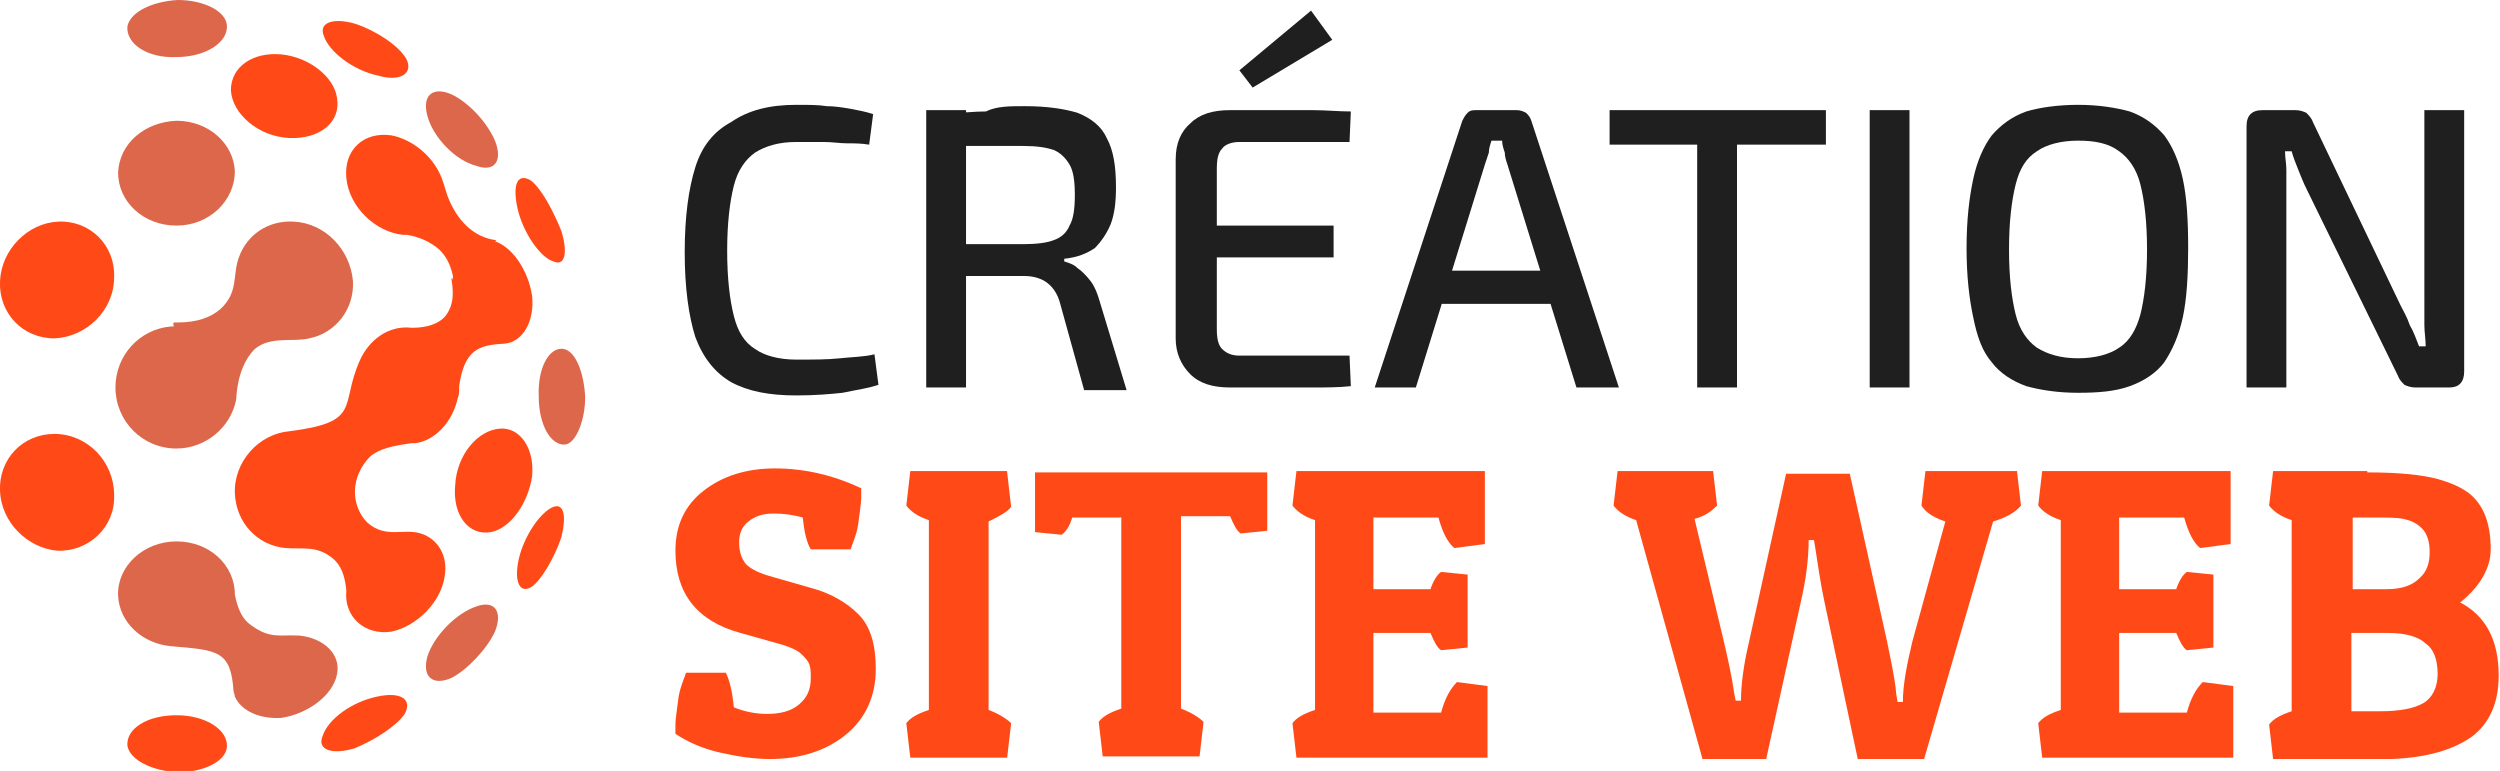 <?xml version="1.0" encoding="utf-8"?>
<!-- Generator: Adobe Illustrator 24.1.0, SVG Export Plug-In . SVG Version: 6.00 Build 0)  -->
<svg version="1.1" id="Layer_1" xmlns="http://www.w3.org/2000/svg" xmlns:xlink="http://www.w3.org/1999/xlink" x="0px" y="0px"
	 width="188.4px" height="58.1px" viewBox="0 0 188.4 58.1" style="enable-background:new 0 0 188.4 58.1;" xml:space="preserve">
<style type="text/css">
	.st0{fill:#1F1F1F;}
	.st1{fill:#FF4A17;}
	.st2{fill-rule:evenodd;clip-rule:evenodd;fill:#FF4A17;}
	.st3{fill-rule:evenodd;clip-rule:evenodd;fill:#DD674B;}
</style>
<g>
	<path class="st0" d="M60,7.9c0.9,0,1.7,0,2.3,0.1c0.6,0,1.2,0.1,1.8,0.2c0.5,0.1,1.1,0.2,1.7,0.4l-0.3,2.3
		c-0.6-0.1-1.2-0.1-1.7-0.1c-0.5,0-1.1-0.1-1.7-0.1c-0.6,0-1.3,0-2.1,0c-1.3,0-2.3,0.3-3.1,0.8c-0.7,0.5-1.3,1.3-1.6,2.5
		c-0.3,1.2-0.5,2.8-0.5,4.9c0,2.1,0.2,3.7,0.5,4.9c0.3,1.2,0.8,2,1.6,2.5c0.7,0.5,1.8,0.8,3.1,0.8c1.3,0,2.4,0,3.3-0.1
		c0.9-0.1,1.8-0.1,2.6-0.3l0.3,2.3c-0.9,0.3-1.8,0.4-2.7,0.6c-0.9,0.1-2.1,0.2-3.5,0.2c-2,0-3.6-0.3-4.9-1c-1.2-0.7-2.1-1.8-2.7-3.4
		c-0.5-1.6-0.8-3.7-0.8-6.4c0-2.7,0.3-4.8,0.8-6.4c0.5-1.6,1.4-2.7,2.7-3.4C56.4,8.3,58,7.9,60,7.9z"/>
	<path class="st0" d="M77.2,8c1.7,0,3,0.2,4,0.5c1,0.4,1.8,1,2.2,1.9c0.5,0.9,0.7,2.1,0.7,3.7c0,1.1-0.1,2-0.4,2.8
		c-0.3,0.7-0.7,1.3-1.2,1.8c-0.6,0.4-1.3,0.7-2.3,0.8v0.2c0.3,0.1,0.7,0.2,1,0.5c0.3,0.2,0.7,0.6,1,1c0.3,0.4,0.5,0.9,0.7,1.6l2,6.6
		h-3.2l-1.8-6.5c-0.2-0.8-0.6-1.3-1-1.6c-0.4-0.3-1-0.5-1.7-0.5c-1.3,0-2.4,0-3.3,0c-0.9,0-1.7,0-2.3,0c-0.6,0-1.1,0-1.5,0l0.1-2.4
		h6.9c1,0,1.8-0.1,2.3-0.3c0.6-0.2,1-0.6,1.2-1.1c0.3-0.5,0.4-1.3,0.4-2.3c0-1-0.1-1.8-0.4-2.3c-0.3-0.5-0.7-0.9-1.2-1.1
		c-0.6-0.2-1.3-0.3-2.3-0.3c-1.7,0-3.2,0-4.4,0c-1.2,0-2.1,0-2.5,0l-0.4-2.3c0.8-0.1,1.5-0.1,2.2-0.2c0.7,0,1.4-0.1,2.3-0.1
		C75.1,8,76.1,8,77.2,8z M72.8,8.3v20.9h-3V8.3H72.8z"/>
	<path class="st0" d="M92.7,8.3c1,0,2,0,3.1,0c1.1,0,2.1,0,3.1,0c1,0,2,0.1,2.9,0.1l-0.1,2.3h-8.3c-0.6,0-1.1,0.2-1.3,0.5
		c-0.3,0.3-0.4,0.8-0.4,1.5v12.1c0,0.7,0.1,1.2,0.4,1.5c0.3,0.3,0.7,0.5,1.3,0.5h8.3l0.1,2.3c-0.9,0.1-1.9,0.1-2.9,0.1
		c-1,0-2.1,0-3.1,0c-1.1,0-2.1,0-3.1,0c-1.3,0-2.3-0.3-3-1c-0.7-0.7-1.1-1.6-1.1-2.7V12c0-1.2,0.4-2.1,1.1-2.7
		C90.4,8.6,91.4,8.3,92.7,8.3z M89.1,17h11.4v2.4H89.1V17z M98.8,0.8l1.6,2.2l-6,3.6l-1-1.3L98.8,0.8z"/>
	<path class="st0" d="M114.3,8.3c0.3,0,0.5,0.1,0.7,0.2c0.2,0.2,0.3,0.3,0.4,0.6l6.6,20.1h-3.2l-5.2-16.8c-0.1-0.3-0.2-0.6-0.2-0.9
		c-0.1-0.3-0.2-0.6-0.2-0.9h-0.8c-0.1,0.3-0.2,0.6-0.2,0.9c-0.1,0.3-0.2,0.6-0.3,0.9l-5.2,16.8h-3.1l6.6-20.1
		c0.1-0.2,0.2-0.4,0.4-0.6c0.2-0.2,0.4-0.2,0.7-0.2H114.3z M118.1,20.4v2.5h-10.7v-2.5H118.1z"/>
	<path class="st0" d="M137.6,8.3v2.6h-16.3V8.3H137.6z M130.9,8.3v20.9h-3V8.3H130.9z"/>
	<path class="st0" d="M143.9,8.3v20.9h-3V8.3H143.9z"/>
	<path class="st0" d="M156.6,7.9c1.5,0,2.8,0.2,3.9,0.5c1.1,0.4,1.9,1,2.6,1.8c0.6,0.8,1.1,1.9,1.4,3.3c0.3,1.4,0.4,3.1,0.4,5.2
		c0,2-0.1,3.8-0.4,5.2c-0.3,1.4-0.8,2.5-1.4,3.4c-0.6,0.8-1.5,1.4-2.6,1.8c-1.1,0.4-2.4,0.5-3.9,0.5c-1.5,0-2.8-0.2-3.9-0.5
		c-1.1-0.4-2-1-2.6-1.8c-0.7-0.8-1.1-1.9-1.4-3.4c-0.3-1.4-0.5-3.1-0.5-5.2c0-2.1,0.2-3.8,0.5-5.2s0.8-2.5,1.4-3.3
		c0.7-0.8,1.5-1.4,2.6-1.8C153.7,8.1,155.1,7.9,156.6,7.9z M156.6,10.6c-1.3,0-2.4,0.3-3.1,0.8c-0.8,0.5-1.3,1.3-1.6,2.5
		c-0.3,1.2-0.5,2.8-0.5,4.9c0,2.1,0.2,3.7,0.5,4.9c0.3,1.2,0.9,2,1.6,2.5c0.8,0.5,1.8,0.8,3.1,0.8c1.3,0,2.4-0.3,3.1-0.8
		c0.8-0.5,1.3-1.4,1.6-2.5c0.3-1.2,0.5-2.8,0.5-4.9c0-2.1-0.2-3.7-0.5-4.9s-0.9-2-1.6-2.5C158.9,10.8,157.9,10.6,156.6,10.6z"/>
	<path class="st0" d="M185.7,8.3v19.7c0,0.8-0.4,1.2-1.1,1.2H182c-0.3,0-0.6-0.1-0.8-0.2c-0.2-0.2-0.4-0.4-0.5-0.7l-6.9-14.1
		c-0.2-0.4-0.4-0.9-0.6-1.4c-0.2-0.5-0.4-1-0.5-1.4h-0.5c0,0.5,0.1,0.9,0.1,1.4c0,0.5,0,1,0,1.4v15h-3V9.5c0-0.8,0.4-1.2,1.2-1.2
		h2.5c0.3,0,0.6,0.1,0.8,0.2c0.2,0.2,0.4,0.4,0.5,0.7l6.6,13.8c0.2,0.4,0.5,0.9,0.7,1.5c0.3,0.5,0.5,1.1,0.7,1.6h0.5
		c0-0.5-0.1-1.1-0.1-1.6c0-0.5,0-1.1,0-1.6V8.3H185.7z"/>
	<path class="st1" d="M60.5,39c-0.7-0.2-1.4-0.3-2.2-0.3c-0.8,0-1.4,0.2-1.9,0.6c-0.5,0.4-0.7,0.9-0.7,1.6c0,0.7,0.2,1.2,0.5,1.6
		c0.4,0.4,1,0.7,2.1,1l2.8,0.8c1.5,0.4,2.7,1.1,3.6,2c0.9,0.9,1.3,2.3,1.3,4.1c0,2.1-0.8,3.8-2.3,5c-1.5,1.2-3.4,1.8-5.7,1.8
		c-1.2,0-2.5-0.2-3.8-0.5c-1.3-0.3-2.4-0.8-3.3-1.4c0-0.1,0-0.4,0-0.7c0-0.4,0.1-1,0.2-1.8c0.1-0.9,0.4-1.5,0.6-2.1h3
		c0.3,0.6,0.5,1.5,0.6,2.6c0.7,0.3,1.6,0.5,2.5,0.5c1,0,1.8-0.2,2.4-0.7c0.6-0.5,0.9-1.1,0.9-2c0-0.4,0-0.7-0.1-1
		c-0.1-0.3-0.3-0.5-0.6-0.8c-0.3-0.3-0.8-0.5-1.4-0.7l-3.2-0.9c-3.3-0.9-4.9-3-4.9-6.2c0-1.9,0.7-3.4,2.1-4.5
		c1.4-1.1,3.2-1.7,5.4-1.7s4.4,0.5,6.5,1.5c0,0.1,0,0.4,0,0.7c0,0.4-0.1,1-0.2,1.8c-0.1,0.9-0.4,1.5-0.6,2.1h-3
		C60.8,40.9,60.6,40.1,60.5,39z"/>
	<path class="st1" d="M75.9,35.6l0.3,2.6c-0.3,0.4-0.9,0.7-1.7,1.1v14.2c0.8,0.3,1.4,0.7,1.7,1l-0.3,2.6h-7.3l-0.3-2.6
		c0.3-0.4,0.8-0.7,1.7-1V39.2c-0.9-0.3-1.4-0.7-1.7-1.1l0.3-2.6H75.9z"/>
	<path class="st1" d="M95.5,35.6V40l-2,0.2c-0.3-0.2-0.5-0.6-0.8-1.3h-3.7v14.5c0.8,0.3,1.4,0.7,1.7,1l-0.3,2.6h-7.3l-0.3-2.6
		c0.3-0.4,0.8-0.7,1.7-1V39h-3.7c-0.2,0.7-0.5,1.1-0.8,1.3l-2-0.2v-4.5H95.5z"/>
	<path class="st1" d="M112.2,57.1H97.7l-0.3-2.6c0.3-0.4,0.8-0.7,1.7-1V39.2c-0.9-0.3-1.4-0.7-1.7-1.1l0.3-2.6h14.2V41l-2.3,0.3
		c-0.5-0.4-0.9-1.2-1.2-2.3h-4.9v5.4h4.3c0.2-0.6,0.5-1.1,0.8-1.3l2,0.2v5.5l-2,0.2c-0.3-0.2-0.5-0.6-0.8-1.3h-4.3v6h5.1
		c0.3-1.1,0.7-1.8,1.2-2.3l2.3,0.3V57.1z"/>
	<path class="st1" d="M135.7,45.4l-2.6,11.8h-4.8l-5-18c-0.9-0.3-1.4-0.7-1.7-1.1l0.3-2.6h7.2l0.3,2.6c-0.4,0.4-0.9,0.8-1.7,1
		l2.2,9.2c0.3,1.3,0.6,2.6,0.8,4l0.1,0.5h0.4c0-1.2,0.2-2.7,0.6-4.4l2.8-12.7h4.8l2.8,12.6c0.3,1.5,0.6,2.8,0.7,4l0.1,0.6h0.4
		c0-1.3,0.3-2.8,0.7-4.5l2.5-9.1c-0.9-0.3-1.5-0.7-1.8-1.2l0.3-2.6h6.9l0.3,2.6c-0.4,0.5-1.1,0.9-2.1,1.2l-5.2,17.9H140l-2.5-11.8
		c-0.3-1.4-0.5-2.8-0.7-4.1l-0.1-0.6h-0.4C136.3,42.1,136.1,43.7,135.7,45.4z"/>
	<path class="st1" d="M168.4,57.1h-14.5l-0.3-2.6c0.3-0.4,0.8-0.7,1.7-1V39.2c-0.9-0.3-1.4-0.7-1.7-1.1l0.3-2.6h14.2V41l-2.3,0.3
		c-0.5-0.4-0.9-1.2-1.2-2.3h-4.9v5.4h4.3c0.2-0.6,0.5-1.1,0.8-1.3l2,0.2v5.5l-2,0.2c-0.3-0.2-0.5-0.6-0.8-1.3h-4.3v6h5.1
		c0.3-1.1,0.7-1.8,1.2-2.3l2.3,0.3V57.1z"/>
	<path class="st1" d="M178.4,35.6c2.5,0,4.2,0.2,5.3,0.5c1.1,0.3,1.9,0.7,2.4,1.1c1.1,0.9,1.6,2.3,1.6,4.2c0,1.4-0.8,2.8-2.3,4
		c1.9,1,2.9,2.8,2.9,5.5c0,2.1-0.7,3.6-2,4.6c-1.4,1-3.4,1.6-6.1,1.7h-8.9l-0.3-2.6c0.3-0.4,0.8-0.7,1.7-1V39.2
		c-0.9-0.3-1.4-0.7-1.7-1.1l0.3-2.6H178.4z M178.9,39h-1.6v5.4h2.6c1.1,0,1.9-0.3,2.4-0.8c0.6-0.5,0.8-1.2,0.8-2
		c0-0.8-0.2-1.4-0.6-1.8c-0.4-0.4-0.9-0.6-1.4-0.7C180.6,39,179.8,39,178.9,39z M180,47.7h-2.8v5.9h2.2c1.4,0,2.5-0.2,3.2-0.6
		c0.7-0.4,1.1-1.2,1.1-2.2c0-1.1-0.3-1.9-0.9-2.3C182.3,48,181.3,47.7,180,47.7z"/>
</g>
<g>
	<path class="st2" d="M41.7,38.2c0.8-0.3,1,0.7,0.6,2.3c-0.5,1.5-1.5,3.2-2.2,3.7c-0.9,0.6-1.4-0.3-1-2.1
		C39.5,40.4,40.7,38.6,41.7,38.2"/>
	<path class="st2" d="M37.7,32.3c1.5-0.1,2.6,1.5,2.4,3.6c-0.3,2-1.6,3.9-3.1,4.2c-1.7,0.3-2.9-1.3-2.7-3.5
		C34.4,34.3,36,32.4,37.7,32.3"/>
	<path class="st2" d="M40,13.6c0.8,0.6,1.7,2.3,2.3,3.8c0.5,1.6,0.3,2.7-0.6,2.3c-1-0.3-2.3-2.2-2.7-4C38.6,13.9,39,13,40,13.6"/>
	<path class="st2" d="M37,18.1c1.5,0.3,2.8,2.2,3.1,4.2c0.2,1.9-0.7,3.5-2.1,3.6c0,0,0,0,0,0C36,26,35,26.4,34.6,29.1
		c0,0.1,0,0.1,0,0.2c0,0.2,0,0.5-0.1,0.7l0,0c0,0,0,0,0,0c-0.4,1.8-1.7,3.2-3.2,3.4c0,0,0,0,0,0c0,0,0,0,0,0c-0.1,0-0.2,0-0.3,0
		c-1.4,0.2-2.4,0.4-3.1,1c-1.5,1.5-1.5,3.7-0.2,5c1.4,1.2,2.7,0.4,4,0.8c1.3,0.4,2.1,1.7,1.8,3.3c-0.3,1.9-2.1,3.7-4,4.1
		c-2,0.3-3.6-1.1-3.4-3.1c-0.1-1.1-0.4-1.9-1-2.4c-1.2-1-2.2-0.7-3.6-0.8c0,0,0,0,0,0h0c-2.1-0.2-3.7-1.9-3.8-4.1
		c-0.1-2.4,1.8-4.5,4.1-4.7c0,0,0,0,0,0c0,0,0,0,0,0c5.5-0.7,3.8-1.9,5.3-5.3c0.7-1.6,2.2-2.7,3.9-2.5c0,0,0.1,0,0.1,0
		c1.1,0,1.9-0.3,2.4-0.8c0.5-0.6,0.8-1.4,0.5-3c0,0.1,0.1,0.1,0.1,0.2C34.3,19.1,35.5,17.8,37,18.1"/>
	<path class="st2" d="M28.4,52.5c1.8-0.4,2.7,0.2,2.1,1.3c-0.6,0.9-2.3,2-3.8,2.6c-1.7,0.5-2.8,0.1-2.4-0.9
		C24.7,54.2,26.5,52.9,28.4,52.5"/>
	<path class="st2" d="M29.5,10.2c1.5,0.3,2.9,1.4,3.6,2.8c0.3,0.6,0.4,1.1,0.6,1.7c0.7,1.9,2,3.2,3.7,3.4c-1.3,1.4-1.5,1.6-1.5,1.6
		s-0.5,0-1.6,2.1c-0.2-1.7-0.6-2.4-1.2-3c-0.6-0.5-1.3-0.9-2.4-1.1c-0.1,0-0.2,0-0.3,0c-2.1-0.2-4.1-2.1-4.3-4.3
		C25.9,11.3,27.4,9.9,29.5,10.2"/>
	<path class="st2" d="M21.2,4.1c2.1,0.2,4,1.7,4.2,3.3c0.3,1.8-1.3,3.1-3.6,3c-2.3-0.1-4.3-1.8-4.4-3.6C17.4,5,19.1,3.9,21.2,4.1"/>
	<path class="st2" d="M13.3,53.9c2.2,0,3.9,1.1,3.8,2.4c-0.1,1.1-1.8,1.9-3.7,1.9c-1.9-0.1-3.6-0.9-3.8-2
		C9.5,54.9,11.1,53.9,13.3,53.9"/>
	<path class="st2" d="M4.1,32.7c2.5,0,4.5,2.1,4.5,4.6c0.1,2.4-1.9,4.3-4.3,4.2C2.1,41.3,0.1,39.4,0,37C-0.1,34.6,1.7,32.7,4.1,32.7
		"/>
	<path class="st2" d="M4.4,16.7c2.4-0.1,4.3,1.8,4.2,4.2c0,2.5-2.1,4.5-4.5,4.6c-2.4,0-4.2-1.9-4.1-4.3C0.1,18.8,2.1,16.8,4.4,16.7"
		/>
	<path class="st2" d="M26.8,1.8c1.5,0.5,3.2,1.6,3.8,2.6c0.6,1.1-0.4,1.8-2.1,1.3c-1.9-0.4-3.7-1.8-4.1-3C24,1.7,25.1,1.3,26.8,1.8"
		/>
	<path class="st3" d="M42.5,26.3c0.9,0.2,1.5,1.8,1.6,3.6c0,1.8-0.7,3.5-1.5,3.6c-1.1,0.1-2-1.5-2-3.6
		C40.5,27.7,41.4,26.1,42.5,26.3"/>
	<path class="st3" d="M35.9,45.7c1.4-0.5,2,0.4,1.4,1.9c-0.6,1.3-2.1,2.9-3.3,3.5c-1.4,0.6-2.2-0.1-1.8-1.6
		C32.7,47.9,34.4,46.2,35.9,45.7"/>
	<path class="st3" d="M34,7.1c1.3,0.6,2.7,2.1,3.3,3.5c0.6,1.5,0,2.4-1.4,1.9c-1.6-0.4-3.3-2.2-3.7-3.8C31.8,7.2,32.6,6.5,34,7.1"/>
	<path class="st3" d="M22.6,47.9c1.8,0.2,3.1,1.4,2.8,2.9c-0.3,1.6-2.2,3-4.2,3.3c-1.6,0.1-3-0.5-3.5-1.6c0-0.1-0.1-0.4-0.1-0.4
		c-0.2-3.1-1.2-3.1-4.7-3.4c0,0,0,0,0,0c0,0,0,0,0,0c-2.2-0.2-3.9-1.8-4-3.8c-0.1-2.2,1.9-4.1,4.4-4.1c2.5,0,4.4,1.8,4.4,4
		c0.2,1.1,0.6,1.9,1.2,2.3C20.4,48.2,21.1,47.8,22.6,47.9"/>
	<path class="st3" d="M13.2,24.3c0.1,0,0.1,0,0.2,0c1.5,0,2.5-0.4,3.2-1c1.4-1.3,0.9-2.5,1.4-3.9c0.6-1.7,2.2-2.8,4.1-2.7
		c2.4,0.1,4.3,2.1,4.5,4.5c0.1,2.1-1.3,3.9-3.3,4.3c-1.2,0.3-2.9-0.2-4.1,0.8c-0.7,0.7-1.3,1.9-1.4,3.8c0,0,0,0,0,0
		c-0.4,2.1-2.3,3.7-4.5,3.7c-2.6,0-4.6-2.1-4.6-4.6c0-2.4,1.8-4.4,4.2-4.6c0,0,0,0,0,0c0.1,0,0.1,0,0.2,0
		C13,24.3,13.1,24.3,13.2,24.3"/>
	<path class="st3" d="M13.3,9.1c2.4,0,4.3,1.7,4.4,3.8c0,2.2-1.9,4.1-4.4,4.1c-2.5,0-4.4-1.8-4.4-4C9,10.8,10.9,9.2,13.3,9.1"/>
	<path class="st3" d="M13.4,0c1.9,0,3.6,0.8,3.7,1.9c0.1,1.3-1.6,2.4-3.8,2.4c-2.2,0.1-3.8-1-3.7-2.3C9.8,0.9,11.5,0.1,13.4,0"/>
</g>
</svg>
